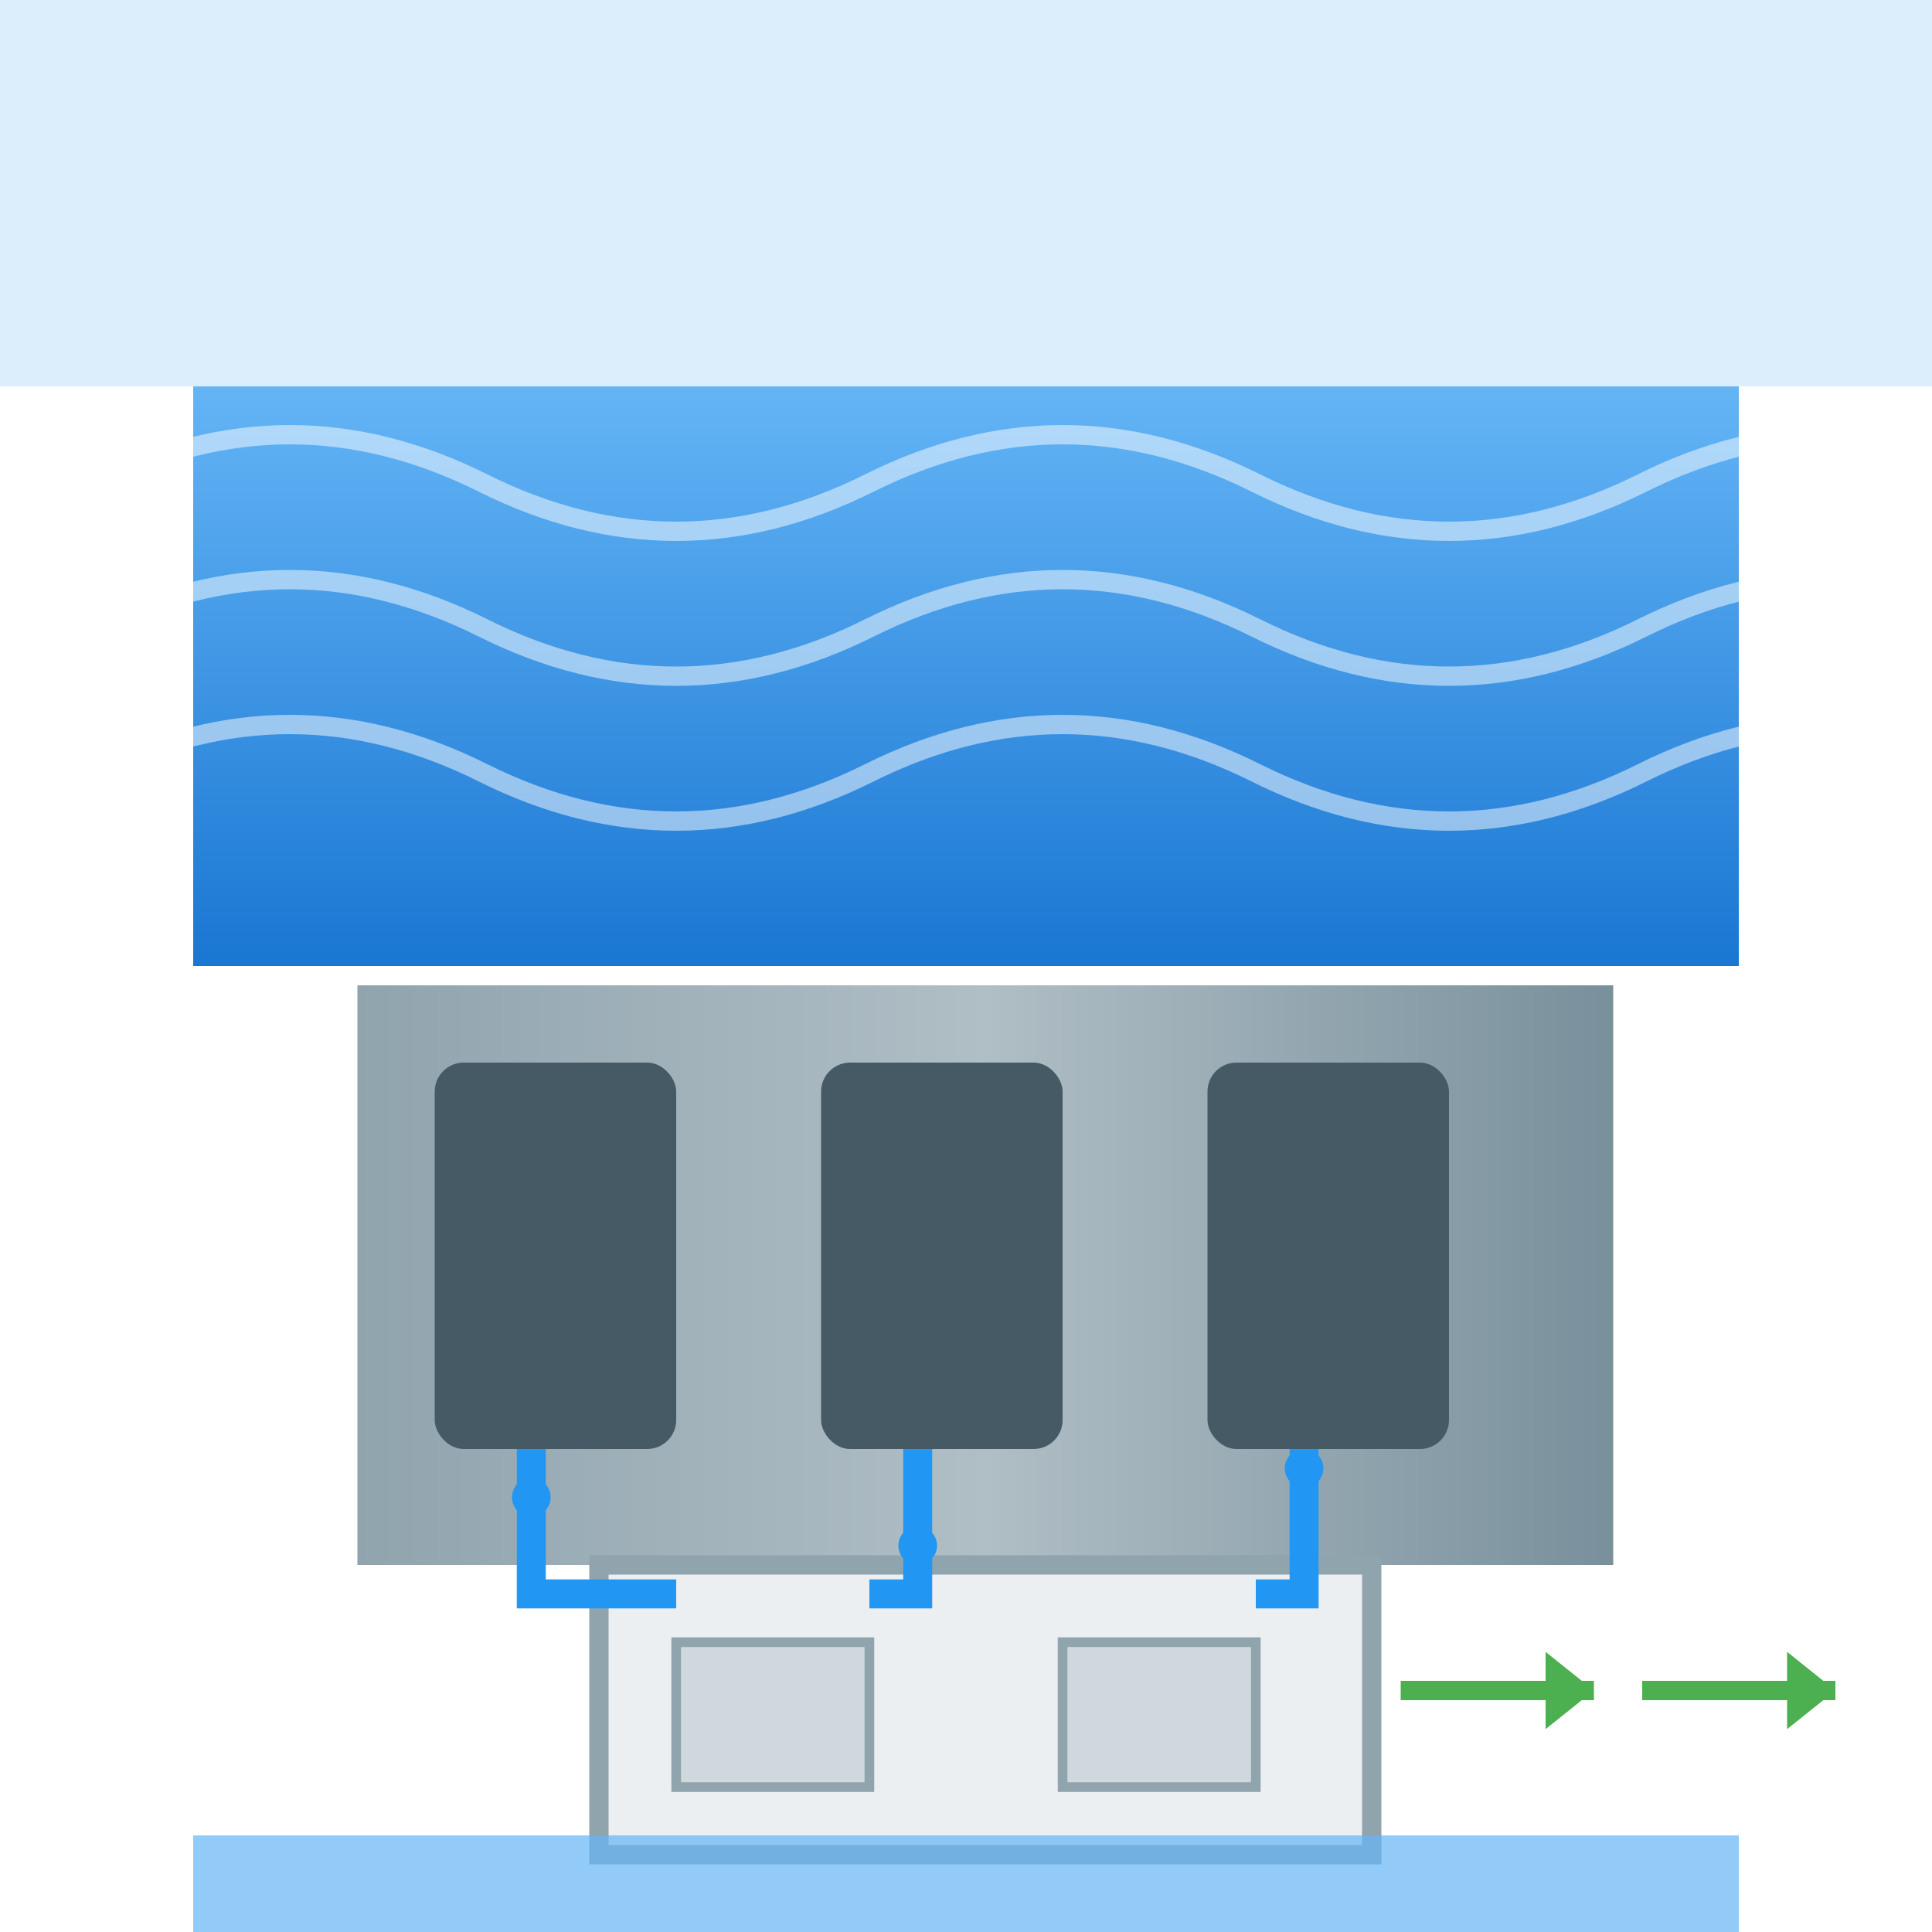 <svg xmlns="http://www.w3.org/2000/svg" width="200" height="200" viewBox="0 0 200 200">
  <defs>
    <linearGradient id="waterGradient" x1="0%" y1="0%" x2="0%" y2="100%">
      <stop offset="0%" style="stop-color:#64B5F6;stop-opacity:1" />
      <stop offset="100%" style="stop-color:#1976D2;stop-opacity:1" />
    </linearGradient>
    <linearGradient id="damGradient" x1="0%" y1="0%" x2="100%" y2="0%">
      <stop offset="0%" style="stop-color:#90A4AE;stop-opacity:1" />
      <stop offset="50%" style="stop-color:#B0BEC5;stop-opacity:1" />
      <stop offset="100%" style="stop-color:#78909C;stop-opacity:1" />
    </linearGradient>
    <filter id="shadow" x="-20%" y="-20%" width="140%" height="140%">
      <feGaussianBlur in="SourceAlpha" stdDeviation="3" />
      <feOffset dx="2" dy="2" result="offsetblur" />
      <feComponentTransfer>
        <feFuncA type="linear" slope="0.3" />
      </feComponentTransfer>
      <feMerge>
        <feMergeNode />
        <feMergeNode in="SourceGraphic" />
      </feMerge>
    </filter>
    <clipPath id="waterClip">
      <rect x="20" y="40" width="160" height="60" />
    </clipPath>
  </defs>
  
  <!-- Sky Background -->
  <rect x="0" y="0" width="200" height="40" fill="#BBDEFB" opacity="0.5" />
  
  <!-- Upper Reservoir -->
  <rect x="20" y="40" width="160" height="60" fill="url(#waterGradient)" />
  
  <!-- Water Waves in Upper Reservoir -->
  <g clip-path="url(#waterClip)">
    <path d="M10 50 Q30 40, 50 50 Q70 60, 90 50 Q110 40, 130 50 Q150 60, 170 50 Q190 40, 210 50" 
          stroke="#FFFFFF" stroke-width="2" fill="none" opacity="0.5" />
    <path d="M10 65 Q30 55, 50 65 Q70 75, 90 65 Q110 55, 130 65 Q150 75, 170 65 Q190 55, 210 65" 
          stroke="#FFFFFF" stroke-width="2" fill="none" opacity="0.5" />
    <path d="M10 80 Q30 70, 50 80 Q70 90, 90 80 Q110 70, 130 80 Q150 90, 170 80 Q190 70, 210 80" 
          stroke="#FFFFFF" stroke-width="2" fill="none" opacity="0.5" />
  </g>
  
  <!-- Dam Structure -->
  <rect x="35" y="100" width="130" height="60" fill="url(#damGradient)" filter="url(#shadow)" />
  <rect x="45" y="110" width="25" height="40" rx="3" ry="3" fill="#455A64" />
  <rect x="85" y="110" width="25" height="40" rx="3" ry="3" fill="#455A64" />
  <rect x="125" y="110" width="25" height="40" rx="3" ry="3" fill="#455A64" />
  
  <!-- Turbine House -->
  <rect x="60" y="160" width="80" height="30" fill="#ECEFF1" stroke="#90A4AE" stroke-width="2" filter="url(#shadow)" />
  <rect x="70" y="170" width="20" height="15" fill="#CFD8DC" stroke="#90A4AE" stroke-width="1" />
  <rect x="110" y="170" width="20" height="15" fill="#CFD8DC" stroke="#90A4AE" stroke-width="1" />
  
  <!-- Water Flow from Dam to Turbines -->
  <g>
    <path d="M55 150 L55 165 L70 165" stroke="#2196F3" stroke-width="3" fill="none" />
    <path d="M95 150 L95 165 L90 165" stroke="#2196F3" stroke-width="3" fill="none" />
    <path d="M135 150 L135 165 L130 165" stroke="#2196F3" stroke-width="3" fill="none" />
    
    <!-- Water Drop Animation -->
    <circle cx="55" cy="155" r="2" fill="#2196F3">
      <animate attributeName="cy" values="150;165" dur="2s" repeatCount="indefinite" />
    </circle>
    <circle cx="95" cy="160" r="2" fill="#2196F3">
      <animate attributeName="cy" values="150;165" dur="1.5s" repeatCount="indefinite" />
    </circle>
    <circle cx="135" cy="152" r="2" fill="#2196F3">
      <animate attributeName="cy" values="150;165" dur="1.8s" repeatCount="indefinite" />
    </circle>
  </g>
  
  <!-- Lower River/Reservoir -->
  <rect x="20" y="190" width="160" height="10" fill="#64B5F6" opacity="0.7" />
  
  <!-- Energy Flow Indicators -->
  <g transform="translate(145, 175)">
    <line x1="0" y1="0" x2="20" y2="0" stroke="#4CAF50" stroke-width="2" />
    <polygon points="20,0 15,-4 15,4" fill="#4CAF50" />
  </g>
  <g transform="translate(170, 175)">
    <line x1="0" y1="0" x2="20" y2="0" stroke="#4CAF50" stroke-width="2" />
    <polygon points="20,0 15,-4 15,4" fill="#4CAF50" />
  </g>
</svg>
